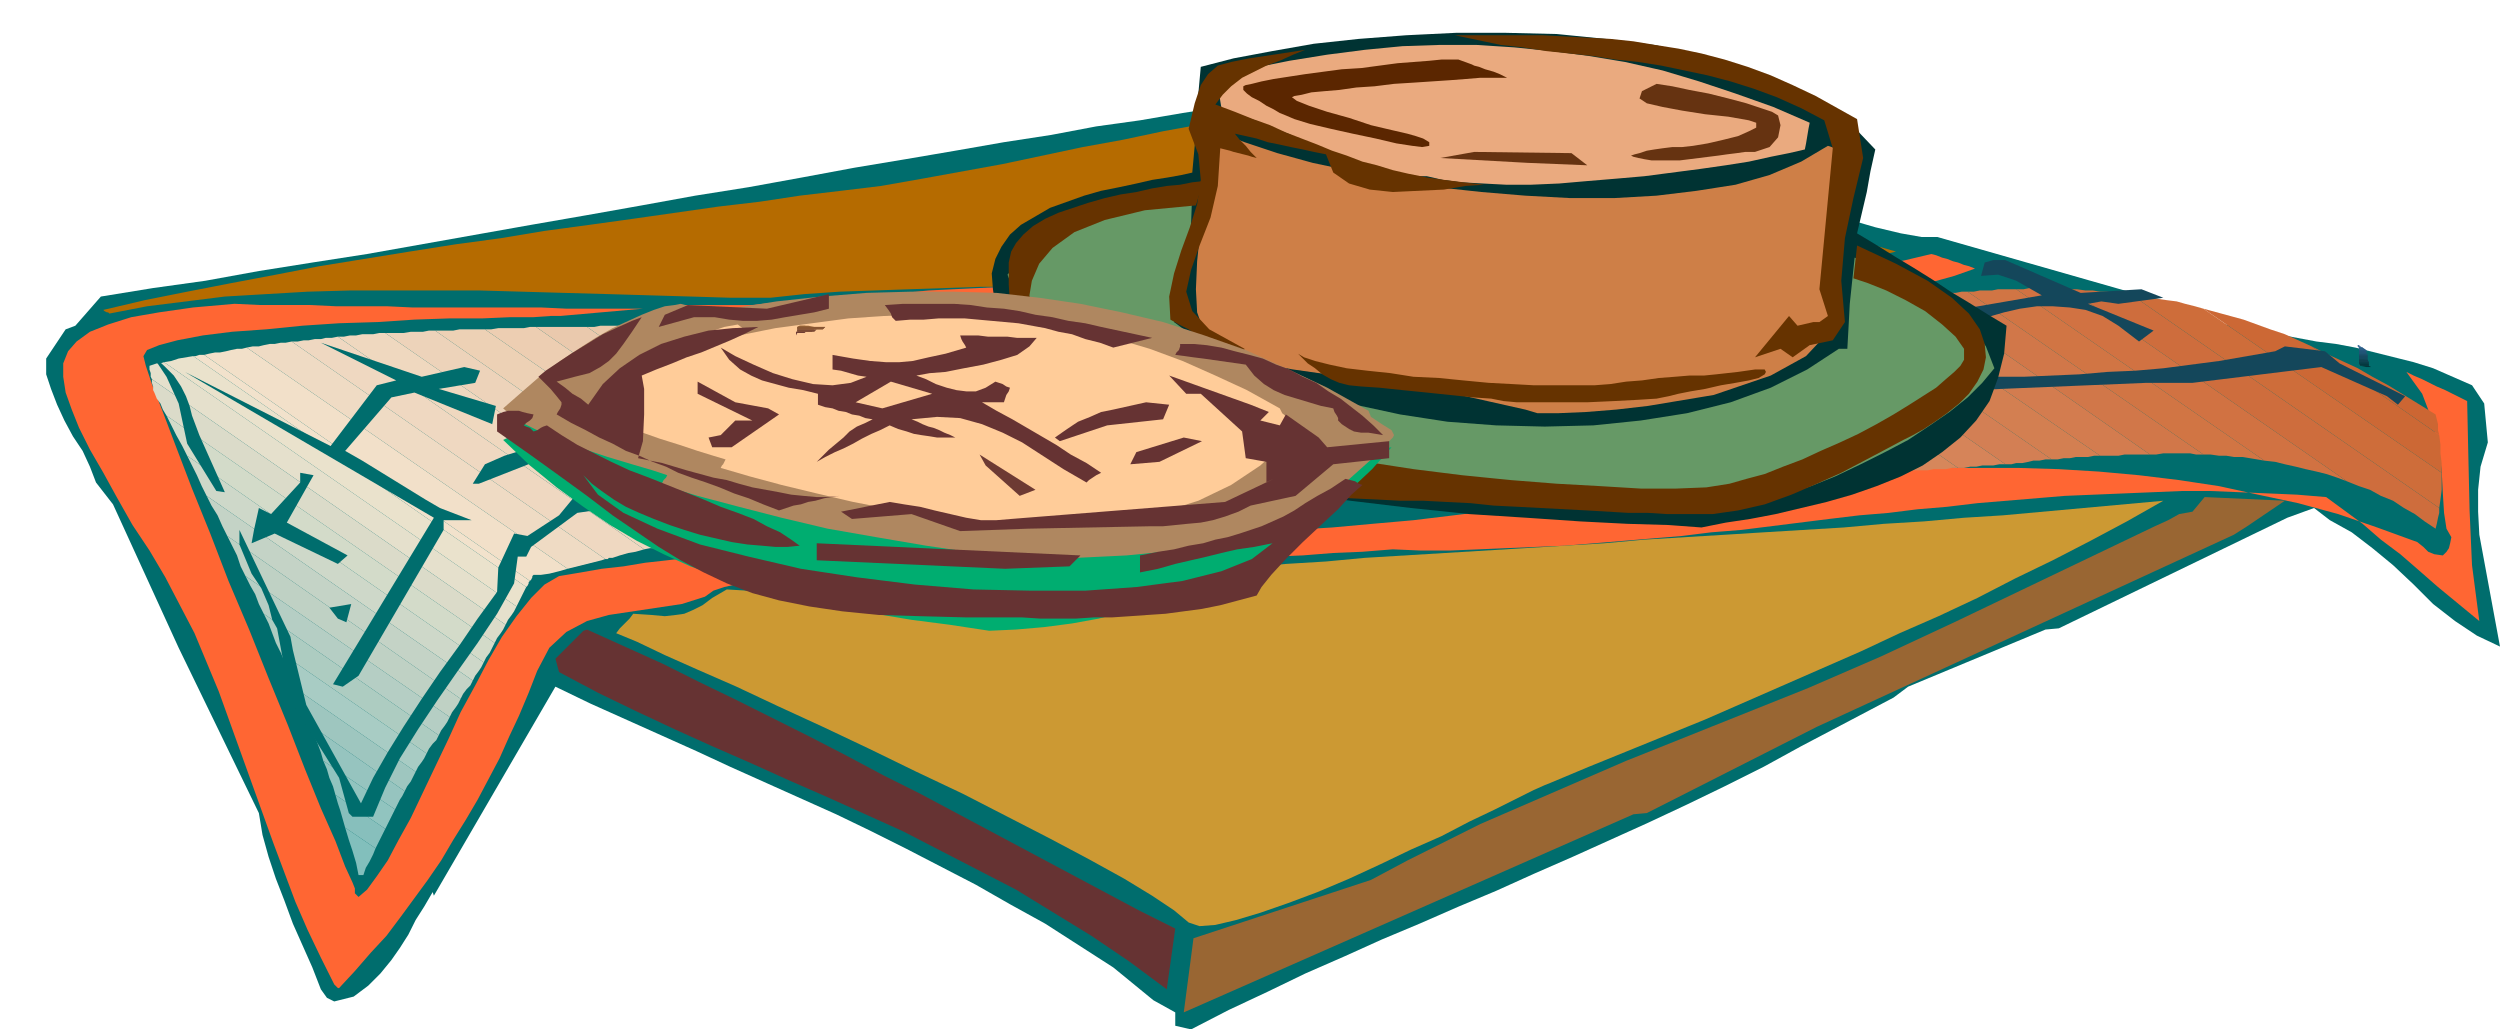 <svg xmlns="http://www.w3.org/2000/svg" width="2.057in" height="81.312" fill-rule="evenodd" stroke-linecap="round" preserveAspectRatio="none" viewBox="0 0 2057 847"><style>.pen1{stroke:none}.brush2{fill:#006d6d}.brush3{fill:#f63}.brush4{fill:#963}.brush5{fill:#633}.brush65{fill:#14475b}.brush66{fill:#0a3d49}.brush98{fill:#630}.brush99{fill:#631}.brush103{fill:#fc9}.brush104{fill:#6d3a33}</style><path d="m269 821-5-7-7-18-8-18-8-18-7-19-7-18-6-18-5-18-3-18-66-136-54-118-14-18-5-13-6-13-8-12-7-13-6-13-5-13-4-12v-13l16-24 8-3 21-24 43-7 43-6 44-8 44-7 45-7 45-8 45-8 45-8 46-8 45-8 44-8 44-7 44-8 43-8 42-7 41-7 40-7 39-6 37-7 36-5 35-6 32-5 31-4 29-4 27-3 25-3 23-2 20-1 18-1h15l12 1 9 2 13 2 18 5 21 7 24 9 26 9 29 11 29 11 30 12 31 11 29 11 28 10 27 9 24 7 21 5 17 3h13l182 52 3 4 16 6 16 5 15 4 16 3 16 3 16 3 16 3 16 3 16 2 16 3 16 4 16 4 16 4 16 5 16 7 16 7 10 15 3 32-6 20-2 19v18l1 19 17 92-19-9-18-12-18-14-16-16-17-16-17-14-17-13-18-10-13-10-22 8-188 91-11 1-113 47-12 9-76 40-31 17-32 16-31 15-32 15-31 14-31 14-32 14-31 14-31 13-32 14-31 13-31 14-32 14-31 15-32 15-31 16-13-3v-11l-18-10-33-27-28-18-28-18-29-16-28-16-29-15-29-15-28-14-29-14-29-13-29-13-29-13-28-13-29-13-29-13-29-13-29-14-100 172-1-3-7 12-7 11-6 12-7 11-7 10-9 11-10 10-12 9-16 4-6-3z" class="pen1 brush2"/><path d="m118 293 2 8 5 15 9 23 11 29 13 34 15 37 15 39 17 40 16 40 16 39 14 36 13 32 12 27 8 21 6 13 2 5v4l1 1 1 1 1 1 7-6 8-11 9-13 9-17 10-18 10-21 10-21 11-23 10-22 12-22 11-21 11-19 12-17 12-15 11-11 12-7 18-3 17-3 18-2 18-3 18-2 17-2 18-1 17-2 1 1 1 1v2h1l8-1 13-1 17-1 21-2 24-2 26-3 28-2 28-3 28-2 27-2 26-2 23-1 21-1h16l12 1 7 2h67l33-2 34-2 33-2 33-3 34-3 33-4 33-4 34-4 33-4 33-4 34-4 33-3 33-4 33-3 34-3 33-2 33-2 33-2h66l33 1 33 2 33 3 33 4 33 5 32 7 33 7 33 9 32 11 33 12 5 4 4 4 5 2 7 1 3-3 2-3 1-4 1-5-4-7-2-13-1-16-1-20-3-20-5-21-8-21-13-18 6 3 7 3 6 3 6 3 7 3 6 3 6 3 6 3 1 46 1 44 2 45 6 46-17-14-17-14-16-14-15-13-16-12-15-13-15-11-15-11-24-2-23-1-24-1-24-1h-24l-24 1-24 1-24 1-24 1-24 2-24 2-24 2-25 3-24 2-24 3-24 2-25 3-24 3-24 3-24 3-25 2-24 3-24 2-24 2-24 2-24 2-24 1-24 1-23 1-24 1h-24l-23-1-25 2-24 1-25 2-24 1-25 2-24 1-25 2-24 1-25 2-24 2-25 1-24 2-25 1-24 2-25 1-24 2-11 2-12 1-12 1h-24l-13-1-12-1h-12l-11-1h-22l-11 1-9 2-9 2-9 3-7 5-19 6-20 3-20 3-20 3-18 5-17 9-14 13-10 19-7 18-8 19-8 17-8 18-9 17-9 17-10 17-10 16-10 17-11 16-11 15-11 15-12 16-13 14-13 15-13 14h-1l-1-1-1-1-1-1-11-22-11-23-10-23-9-24-9-24-9-25-9-25-9-25-9-25-9-25-10-24-10-24-12-23-12-23-13-22-14-21-13-23-11-20-11-19-9-18-6-15-5-14-2-13v-11l4-10 7-8 11-8 15-6 19-6 23-4 28-4 34-3 21 1h41l21 1h42l21 1h106l21 1h63l-68 6h-8l-14 1h-19l-23 1h-27l-29 1-30 2-32 1-30 2-30 3-28 2-24 3-21 4-15 4-10 4-3 5z" class="pen1 brush3"/><path d="m974 833 8-61 146-48 30-16 30-15 30-15 30-13 30-13 30-13 30-13 30-12 30-12 30-12 30-12 30-12 30-13 30-13 30-14 30-14 165-79 11-5 9-5 11-2 10-12 66 3-31 21-11 7-343 158-140 71-11 1-370 163z" class="pen1 brush4"/><path d="m960 814-31-23-31-21-31-19-31-19-31-16-31-16-31-16-31-14-31-14-32-14-31-14-32-14-31-14-32-15-31-15-32-17-3-11 23-23 3-1 31 14 31 14 30 15 31 15 30 15 30 15 31 16 30 16 30 15 30 16 30 16 30 16 30 16 30 16 30 16 30 15-7 50z" class="pen1 brush5"/><path d="m978 759-12-10-18-12-23-14-29-16-32-17-35-18-37-19-38-18-39-19-38-18-37-17-34-16-32-14-27-12-23-11-17-7 3-4 4-4 4-4 3-4 15 1 11 1 9-1 7-1 7-3 8-4 8-6 12-7 17 1 16 1 17 1 16 1 17 2 16 1 17 1 16 1 33-4 33-3 32-3 33-4 33-3 33-3 33-2 32-3 33-2 33-3 33-2 32-3 33-2 33-2 33-2 33-2 32-2 33-2 33-3 33-2 33-2 32-2 33-2 33-2 33-3 33-2 33-3 32-2 33-3 33-3 33-3 33-3-30 17-30 16-31 16-31 15-31 16-32 15-32 14-32 15-32 14-32 14-32 14-32 14-32 13-32 13-32 13-31 13-5 2-9 4-14 7-18 9-21 10-23 12-25 11-25 12-26 12-26 11-24 9-23 8-20 6-17 4-13 1-9-3z" class="pen1" style="fill:#c93"/><path d="m159 293 274 190 1-1 1-2v-1l1-1-268-186h-4l-3 1h-2z" class="pen1" style="fill:#f2e2cc"/><path d="m135 298 290 201 2-4 2-4 2-4 2-4-274-190-6 1-6 1-6 2-6 1z" class="pen1" style="fill:#eae2cc"/><path d="M123 301v3l1 3v3l1 2 291 202 2-4 3-4 2-3 2-4-290-201-3 1h-3l-3 1-3 1z" class="pen1" style="fill:#e5e0cc"/><path d="m127 323 2 5 3 4 2 5 3 5 270 187 2-4 3-4 2-3 2-4-291-202v3l1 3v3l1 2z" class="pen1" style="fill:#dbdbc9"/><path d="m154 375 244 170 2-4 3-4 2-4 2-4-270-187 4 8 4 8 5 9 4 8z" class="pen1" style="fill:#d3dbc9"/><path d="m170 408 219 152 2-4 3-4 2-3 2-4-244-170 4 8 4 8 4 9 4 8z" class="pen1" style="fill:#ced8c9"/><path d="m187 441 192 134 2-4 3-4 3-3 2-4-219-152 4 8 5 8 4 9 4 8z" class="pen1" style="fill:#c4d3c6"/><path d="m202 474 168 116 2-4 3-4 2-3 2-4-192-134 4 8 4 8 3 9 4 8z" class="pen1" style="fill:#bfd1c4"/><path d="m217 505 144 100 2-4 3-4 2-3 2-4-168-116 4 8 4 7 3 8 4 8z" class="pen1" style="fill:#b5cec4"/><path d="m231 537 120 83 2-4 3-4 3-3 2-4-144-100 4 8 3 8 3 8 4 8z" class="pen1" style="fill:#adccc1"/><path d="m244 567 98 68 2-4 3-4 2-3 2-4-120-83 3 7 4 8 3 7 3 8z" class="pen1" style="fill:#a8ccc4"/><path d="m256 597 77 54 2-4 3-4 2-4 2-4-98-68 3 7 3 8 3 7 3 8z" class="pen1" style="fill:#9ec6bf"/><path d="m266 626 59 40 2-4 2-4 2-3 2-4-77-54 2 7 3 7 3 8 2 7z" class="pen1" style="fill:#96c4bf"/><path d="m276 654 41 28 2-4 2-4 2-4 2-4-59-40 3 7 2 7 3 7 2 7z" class="pen1" style="fill:#91c4bf"/><path d="m284 681 25 17 2-4 2-4 2-4 2-4-41-28 2 7 2 6 2 7 2 7z" class="pen1" style="fill:#87bfbc"/><path d="M295 720h4l2-6 3-5 3-6 2-5-25-17 3 10 3 9 3 10 2 10z" class="pen1" style="fill:#82bfbc"/><path d="m168 292 268 186 1-1 1-2v-1l1-1h6l7-1 8-2 7-2-264-182-4 1h-4l-5 1-4 1-5 1h-4l-5 1-4 1z" class="pen1" style="fill:#f2e0c9"/><path d="m203 286 264 182 4-1 4-1 4-1 4-1 4-1 4-1 4-1 3-1-258-179-5 1h-4l-5 1h-4l-5 1-4 1h-5l-5 1z" class="pen1" style="fill:#efdbc4"/><path d="m240 281 258 179h2l1-1h3l6-2 7-2 6-1 7-2-252-175-5 1h-5l-4 1h-5l-5 1h-4l-5 1h-5z" class="pen1" style="fill:#efd8c1"/><path d="m278 277 252 175 5-1h4l5-1 4-1h5l4-1h5l5-1-250-173h-5l-5 1h-9l-5 1h-5l-5 1h-5z" class="pen1" style="fill:#efd8bf"/><path d="m317 274 250 173h5l5-1h31L358 272h-5l-5 1h-10l-6 1h-15z" class="pen1" style="fill:#edd3ba"/><path d="m358 272 250 174h5l6-1h32L399 271h-21l-5 1h-15z" class="pen1" style="fill:#edd1b5"/><path d="m399 271 252 174h44L441 269h-5l-5 1h-21l-6 1h-5z" class="pen1" style="fill:#edceb2"/><path d="m441 269 254 176h42L483 269h-42z" class="pen1" style="fill:#eac9ad"/><path d="m483 269 254 176h5l5-1h5l5-1h10l5-1h5L526 268h-32l-5 1h-6z" class="pen1" style="fill:#eac9aa"/><path d="m526 268 251 174 4-1 5-1h4l5-1 4-1 5-1 4-1 4-1-243-168h-6l-5 1h-32z" class="pen1" style="fill:#e8c4a5"/><path d="M598 267h-29l243 168 7-2 8-2 7-3 6-3-229-158h-13z" class="pen1" style="fill:#e8c1a3"/><path d="m611 267 229 158h6l5-1h5l5-1h9l5-1h5L655 267h-44z" class="pen1" style="fill:#e8bfa0"/><path d="m655 267 225 155h5l5-1h10l4-1h15L698 267h-43z" class="pen1" style="fill:#e5ba9b"/><path d="m698 267 221 153h5l5-1h5l5-1h10l5-1h5L742 267h-44z" class="pen1" style="fill:#e5b799"/><path d="m742 267 217 150h5l5-1h5l5-1h10l5-1h5L786 267h-44z" class="pen1" style="fill:#e2b593"/><path d="m786 267 213 147h5l5-1h10l5-1h15L830 267h-44z" class="pen1" style="fill:#e2b28e"/><path d="m830 267 209 145h5l5-1h5l5-1h9l5-1h5L873 267h-43z" class="pen1" style="fill:#e2af8c"/><path d="m873 267 205 142h5l5-1h5l5-1h10l5-1h5L917 267h-44z" class="pen1" style="fill:#e0aa87"/><path d="m917 267 201 139h15l5-1h10l5-1h5L961 268h-16l-6-1h-22z" class="pen1" style="fill:#e0a884"/><path d="m961 268 197 136h5l5-1h5l5-1h10l5-1h5l-192-133h-45z" class="pen1" style="fill:#e0a582"/><path d="m1006 268 192 133h15l6-1h10l5-1h5l-189-130h-6l-5-1h-33z" class="pen1" style="fill:#dda07c"/><path d="m1050 269 189 130h5l5-1h20l5-1h5l-184-128h-45z" class="pen1" style="fill:#dda07a"/><path d="m1095 269 184 128h5l5-1h21l5-1h5l-181-125h-17l-5-1h-22z" class="pen1" style="fill:#dd9e77"/><path d="m1139 270 181 125h5l5-1h21l5-1h5l-177-122h-17l-5-1h-23z" class="pen1" style="fill:#db9972"/><path d="m1184 271 177 122h5l5-1h21l5-1h5l-173-119h-17l-5-1h-23z" class="pen1" style="fill:#db9670"/><path d="m1229 272 173 119h16l5-1h20l-168-117h-17l-6-1h-23z" class="pen1" style="fill:#d89368"/><path d="m1275 273 168 117h5l6-1h31l-165-114h-6l-5-1h-23l-5-1h-6z" class="pen1" style="fill:#d89166"/><path d="M1337 275h-17l165 114h7l7-1h29l-167-115h-6l-6 1h-6l-6 1z" class="pen1" style="fill:#d88e63"/><path d="m1361 273 167 115h32l5-1h6l-173-119-5 1h-4l-5 1h-4l-5 1-4 1h-5l-5 1z" class="pen1" style="fill:#d6895e"/><path d="m1398 268 173 119h15l5-1h10l5-1h5l-176-122-5 1h-4l-5 1-4 1-5 1h-4l-5 1h-5z" class="pen1" style="fill:#d6875b"/><path d="m1435 263 176 122h5l5-1h5l5-1h9l5-1h5l-179-124-4 1h-5l-4 1-5 1-4 1h-5l-4 1h-5z" class="pen1" style="fill:#d68459"/><path d="m1471 258 179 124h5l4-1h5l5-1 4-1h5l5-1h5l-181-125-4 1h-5l-4 1h-5l-4 1-5 1h-4l-5 1z" class="pen1" style="fill:#d37f54"/><path d="m1507 253 181 125h5l5-1h5l5-1h10l5-1h5l-185-127-4 1h-5l-4 1h-5l-4 1-5 1h-4l-5 1z" class="pen1" style="fill:#d37f51"/><path d="m1543 248 185 127h15l5-1h21l-188-131-5 1h-5l-4 1h-5l-5 1-4 1h-5l-5 1z" class="pen1" style="fill:#d37c4f"/><path d="m1581 243 188 131h5l6-1h22l5 1h6l-194-134h-5l-5 1h-9l-5 1h-5l-4 1h-5z" class="pen1" style="fill:#d17749"/><path d="m1619 240 194 134h6l7 1h6l6 1h7l6 1 6 1 6 1-204-141h-15l-5 1h-10l-5 1h-5z" class="pen1" style="fill:#d17544"/><path d="m1659 238 204 141 9 1 8 2 9 2 8 2 9 2 8 2 9 3 8 3-228-158h-5l-6-1h-22l-5 1h-6z" class="pen1" style="fill:#d17242"/><path d="m1703 238 228 158 10 4 9 3 9 5 10 4 9 6 9 5 8 6 9 6 1-4 1-5 1-4v-4l-254-176-6-1h-7l-6-1h-6l-6-1h-6l-7-1h-6z" class="pen1" style="fill:#ce6d3d"/><path d="m1753 242 254 176 1-7 1-8v-14l-196-135-7-2-8-2-7-2-8-1-7-1-8-2-7-1-8-1z" class="pen1" style="fill:#ce6d3a"/><path d="m1813 254 196 135v-8l-1-8v-7l-1-8-105-73-11-5-11-5-12-4-11-4-11-4-11-3-11-3-11-3z" class="pen1" style="fill:#cc6835"/><path d="m2004 341-13-8-13-8-13-8-13-7-12-7-13-6-13-6-12-6 105 73-1-4v-5l-1-4-1-4z" class="pen1" style="fill:#c63"/><path d="m85 255 34-8 35-7 36-7 37-7 36-7 37-6 37-6 38-6 37-5 36-6 37-5 36-5 35-5 35-5 34-4 33-5 34-4 33-4 34-6 33-6 33-6 33-7 33-7 33-6 33-7 33-6 33-6 33-4 33-5 32-3 33-1 33-1 9-1 15 2 18 5 22 6 26 8 27 10 30 10 30 12 30 11 30 12 30 11 27 10 25 10 22 8 18 7 14 4-28 7-28 5-28 5-29 5-28 3-29 3-29 3-28 2-29 1-29 1-29 1h-117l-30-1-29-1h-29l-30-1-29-1-29-1-30-1h-29l-29-1h-58l-29 1-29 1-29 1-29 1-29 2-28 3h-33l-33-1-34-1-34-1-36-1-35-1-35-1H288l-35 1-34 2-34 2-32 4-32 4-31 6-1-1h-1l-2-1-1-1z" class="pen1" style="fill:#b56b00"/><path d="M556 257v-3l-1-1v-2h63l20-2 21-1 21-2 21-2 21-1 21-2 21-2 20-1 21-1 21-1h21l20 1 21 1 22 1 21 2 22 1 22 2 22 1 22 1 22 1 22 1h23l22 1 23 1h89l23-1h22l22-1 23-1 22-1 22-2 22-2 22-2 22-2 21-2 22-3 21-3 22-4 21-4 21-4 20-4 21-5 4 1 5 2 4 1 5 2 4 1 5 2 4 1 5 2-17 6-18 5-18 5-19 4-20 4-20 4-21 3-20 3-22 2-21 3-22 2-22 1-23 2-22 1-23 1h-23l-23 1h-114l-23-1h-22l-23-1-22-1h-21l-22-1-21-1-20-1h-20l-20-1h-48l-24-1h-72l-24-1h-49l-24-1h-73l-24-1h-49z" class="pen1 brush3"/><path d="m290 672-3-3-8-29-40-64-11-59-4-7-3-12-6-14-8-12-10-24v-12l42 88 2 11 11 45 45 81 10-21 12-21 13-21 15-23 15-22 16-22 15-22 16-22 1-20 13-28 11 2 26-17 14-17 83 3-82 12-38 28-4 8h-7l-3 22-14 25-16 24-17 24-16 23-16 24-15 24-12 24-10 24h-17z" class="pen1 brush2"/><path d="m274 563 83-137-205-120 120 61 38-50 16-4-62-31 83 28 35-8 13 3-4 10-30 5 47 14-3 15-64-26-19 4-38 44 14 8 13 8 13 8 13 8 13 8 12 7 13 5 13 5h-23v8l-70 120-13 9-8-2z" class="pen1 brush2"/><path d="m278 509-7-9 18-3-4 15-7-3zm0-45-52-25-19 8 2-11 4-18 10 5 24-26v-8l11 2-22 39 50 27-8 7z" class="pen1 brush2"/><path d="m596 429-3-1 90-22 113 9H680l-84 14z" class="pen1 brush65"/><path d="m178 404-24-39-7-33-10-22-12-18 10 9 8 8 6 9 4 8 3 8 2 8 3 8 3 8 21 47-7-1zm216-6h-5l10-16 16-7 16-5 16-4 16-3 16-3 16-1 16-1h48l16 1 16 1h64l-40 7-11-2-95 2h-14l-39 7-11 4-51 20z" class="pen1 brush2"/><path d="M555 272h12l100 48-7 10-101-54-4-4z" class="pen1 brush65"/><path d="m559 292 149-6 22 5-146 4-25-3zm184 62-13 9 56-3-43-6z" class="pen1 brush65"/><path d="M1390 392h-1 1z" class="pen1 brush66"/><path d="M1503 326v-6l24-3 23-2 23-1 23-2 23-1 23-1h23l23-1 23-1 23-2 23-1 23-2 23-3 23-3 23-4 23-4 8-4 33 4 12 10 54 27-6 7-9-7-54-24-106 13h-38l-263 11z" class="pen1 brush65"/><path d="M1949 302h2-4 2z" class="pen1 brush2"/><path d="m1951 302-2-1h-4l4 1h2z" class="pen1" style="fill:#003335"/><path d="M1949 302v-1h-7l5 1h2z" class="pen1" style="fill:#02353a"/><path d="m1941 299 4 2h4v-2h-8z" class="pen1" style="fill:#05383d"/><path d="m1941 299 1 2h7v-2h-8z" class="pen1" style="fill:#05383f"/><path d="M1941 298v1h8v-1h-8z" class="pen1" style="fill:#073a44"/><path d="M1941 298v1h8v-1h-8z" class="pen1" style="fill:#0a3d47"/><path d="M1941 296v2h8l-8-2z" class="pen1 brush66"/><path d="M1941 296v2h8l-1-2h-7z" class="pen1" style="fill:#0f424f"/><path d="M1941 295v1l8 2-1-2-7-1z" class="pen1" style="fill:#0f4251"/><path d="M1941 295v1h7v-1h-7z" class="pen1" style="fill:#114456"/><path d="m1941 295 7 1v-1h-7z" class="pen1" style="fill:#144759"/><path d="M1941 293v2h7v-2h-7z" class="pen1 brush65"/><path d="M1941 293v2h7v-2h-7z" class="pen1" style="fill:#164960"/><path d="M1941 292v1h7v-1h-7z" class="pen1" style="fill:#164963"/><path d="M1941 292v1h7v-1h-7z" class="pen1" style="fill:#194c66"/><path d="M1941 291v1h7v-1h-7z" class="pen1" style="fill:#1c4f6b"/><path d="M1941 291v1h7l-1-1h-6z" class="pen1" style="fill:#1c4f6d"/><path d="M1941 289v2h7-1l-6-2z" class="pen1" style="fill:#1e5172"/><path d="M1941 289v2h6v-2h-6z" class="pen1" style="fill:#215475"/><path d="M1941 288v1l6 2v-2l-6-1z" class="pen1" style="fill:#215477"/><path d="M1941 288v1h6v-1h-6z" class="pen1" style="fill:#23567c"/><path d="m1941 288 6 1v-1h-6z" class="pen1" style="fill:#26597f"/><path d="M1941 286v2h6l-3-2h-3z" class="pen1" style="fill:#265982"/><path d="M1941 286v2h4l-1-2h-3z" class="pen1" style="fill:#2b5e87"/><path d="m1940 285 1 1h3l-2-1h-2z" class="pen1" style="fill:#2b5e89"/><path d="m1940 285 1 1h3l-3-1h-1z" class="pen1" style="fill:#2d608e"/><path d="M1940 284v1h2l-1-1h-1z" class="pen1" style="fill:#306391"/><path d="M1940 285v-1l1 1h-1z" class="pen1" style="fill:#306393"/><path d="M1940 284h1-1z" class="pen1" style="fill:#369"/><path d="m1630 279-55-34 5-2 64 32-14 4zm130 2-17-13-13-8-14-5-13-2-14-1h-13l-14 2-13 3-14 4-17-1 4-7 58-10-21-12-15-5-14 1 3-11 7-2h10l62 27 50-3 18 7-37 5-14-2-11 2 54 22-12 9z" class="pen1 brush65"/><path d="m1400 434-27-2-34-1-39-2-44-3-47-3-48-5-50-6-49-7-48-10-45-13-42-15-36-18-31-22-23-26-15-29-5-34-1-13 3-12 5-10 7-10 9-8 12-7 12-7 14-5 14-5 14-4 15-3 14-3 13-3 13-2 11-2 9-2 2-22 1-22 2-21 2-22 27-7 32-6 34-6 37-4 39-3 41-2h41l42 1 40 4 40 5 38 8 36 10 33 13 29 15 26 19 20 21-4 18-3 17-4 17-4 17 15 9 16 10 15 9 16 10 15 10 15 9 16 10 15 9-2 23-5 20-7 19-11 16-13 14-15 12-16 11-18 9-20 8-20 7-21 6-21 5-21 5-21 4-20 3-20 4z" class="pen1" style="fill:#033"/><path d="m1369 419-34-3-37-3-39-1-40-2-42-2-41-3-41-4-40-6-39-8-37-11-35-14-31-18-28-22-23-27-19-32-14-37 17-20 16-15 16-10 17-8 17-4 20-4 23-4 26-4-1 28-3 27-5 26-6 27 23 17 26 16 30 14 34 12 36 9 37 8 39 6 40 3 40 1 40-1 39-4 38-6 36-9 33-12 30-15 26-17h7l1-18 1-19 2-19 2-19 19 8 18 8 17 8 16 9 15 11 12 13 11 16 7 18-10 12-12 12-15 12-16 11-18 12-19 10-20 10-21 10-20 8-21 7-20 6-19 5-18 3-16 1h-15l-12-3z" class="pen1" style="fill:#696"/><path d="m1255 337-49-11-44-8-38-6-32-4-28-4-23-4-19-5-14-5-11-8-7-11-5-14-1-19 1-23 3-29 5-36 7-42 24 9 27 9 29 8 33 7 34 7 35 6 37 4 36 3 37 2h36l35-2 33-4 32-5 28-8 26-11 22-13 6 2 6 1 6 2 6 2-13 45-4 36-1 28-2 23-7 18-15 16-29 16-47 16-12 2-18 3-24 4-26 3-25 2-23 1h-17l-10-3z" class="pen1" style="fill:#ce7f47"/><path d="M1174 145h-10l-11-2-10-2-11-2-10-3-10-4-11-4-10-4-10-4-11-5-10-5-11-4-11-5-11-4-11-4-11-4-1-6-1-7-2-6-1-7 31-7 30-6 31-5 31-4 31-3 30-1h31l31 2 30 3 31 4 30 5 31 7 30 9 30 10 31 11 30 13-1 5-1 6-1 6-1 5-13 3-15 3-18 4-19 3-21 3-23 3-23 3-23 2-24 2-23 2-23 1h-21l-19-1-18-1-15-2-13-3z" class="pen1" style="fill:#eaaa7f"/><path d="m1021 296-7-4-7-4-7-4-8-4-7-4-7-5-8-4-7-4-1-19 4-19 6-19 7-19 6-19 3-20-2-21-8-21 5-21 5-15 6-9 8-7 11-3 15-3 20-3 26-4-10 4-11 5-11 4-10 5-10 5-9 7-7 7-6 8 16 6 15 6 14 5 13 6 13 5 13 5 12 5 12 4 13 5 12 3 13 4 13 3 15 3 14 2 16 2 17 2-15 1-18 3-21 1-21 1-19-2-17-5-13-9-6-15-10-2-9-2-10-2-9-2-10-2-9-3-9-2-9-2 4 5 5 5 4 5 5 5-4-1-3-1-4-1-4-1-4-1-3-1-4-1-4-1-2 31-6 26-9 23-7 20-4 18 5 16 14 15 29 16-1 3-1 2v2l-1 2z" class="pen1 brush98"/><path d="m990 149-9 1-10 2-11 1-12 2-13 3-13 2-13 3-14 4-12 4-12 4-11 5-10 6-8 7-6 7-4 7-2 9v18l1 17 3 16 4 15 5 13 7 12 7 9 9 7 6 3 8 5 10 5 12 6 14 7 15 7 17 8 18 7 19 8 20 7 20 7 21 5 22 5 22 4 21 3 22 1 19 1h19l19 1 20 1 19 2 20 1 19 1 19 1 19 1 17 1 17 1h16l16 1h37l21-3 22-5 22-8 21-9 20-9 19-10 17-9 15-8 8-4 9-5 9-6 10-7 10-8 8-8 7-10 5-10 2-10-1-11-4-12-9-13-14-13-20-14-26-14-32-15-3 27 12 4 15 6 16 8 16 9 14 11 11 10 7 10v9l-3 5-5 5-7 6-8 7-11 7-11 7-13 8-14 8-15 8-15 7-16 7-15 7-16 6-15 6-15 4-14 4-19 3-25 1h-29l-33-2-36-2-38-3-40-4-40-5-39-6-38-5-36-6-33-6-30-6-24-5-19-5-12-5-17-9-15-11-13-11-11-12-9-12-8-12-6-11-4-10-2-11 2-12 6-14 11-13 18-13 25-10 33-8 42-4 6-20z" class="pen1 brush98"/><path d="m1444 294 28-34 7 8 13-3h5l7-5-7-22 11-116-7-23-19-10-20-9-19-7-19-6-19-5-19-4-19-4-19-3-19-2-19-3-19-2-19-2-19-3-18-2-19-4-19-4h72l19 1 18 1 19 1 19 2 18 3 19 3 19 4 19 5 19 6 19 7 18 8 19 9 34 19 5 32-8 33-7 33-3 35 3 34-10 15-19 4-14 10-10-7-21 7z" class="pen1 brush98"/><path d="m1363 69 13 2 14 3 16 3 16 4 15 4 12 4 9 3 5 3 2 8-2 10-7 8-12 4h-8l-7 1-8 1-7 1-8 1-8 1-8 1-8 1h-23l-6-1-5-1-4-1-2-1h-1 1l3-1 4-1 6-2 6-1 7-1 8-1h8l9-1 12-2 13-3 12-3 9-4 6-3v-4l-6-2-17-3-19-2-19-3-16-3-13-3-6-4 2-6 12-6z" class="pen1 brush99"/><path d="m1068 291 1 1 3 3 4 4 6 4 6 5 7 4 7 3 8 2 10 1 15 1 19 2 20 2 19 2 19 2 15 1 10 2 11 1h58l22-1 19-1 16-1 10-2 8-2 10-2 12-2 13-3 12-2 11-2 8-2 5-3 1-2-1-2h-8l-7 1-7 1-9 1-9 1-10 1h-12l-12 1-13 1-14 2-13 1-13 2-13 1h-50l-18-1-19-1-21-2-20-2-21-1-19-3-19-2-17-2-14-3-12-3-9-3-5-3z" class="pen1 brush98"/><path d="M1200 49h-14l-10 1-13 1-13 1-15 2-15 2-16 1-15 2-15 2-13 2-13 2-10 2-8 2-5 1-2 1v3l3 3 4 3 6 3 6 4 6 3 5 3 5 2 7 3 13 4 17 4 18 4 19 4 17 4 13 2 8 1 6-1v-3l-5-3-6-2-7-2-13-3-17-4-18-6-18-5-15-5-10-4-4-3 2-1 6-1 8-2 11-1 12-1 14-2 15-1 16-2 16-1 15-1 15-1 13-1 12-1h22l-2-1-4-2-5-2-7-2-5-2-4-1-2-1-11-4z" class="pen1" style="fill:#5b2600"/><path d="m1306 136-49-2-72-4 28-5 80 1 13 10z" class="pen1 brush99"/><path d="m814 519-33-5-31-4-30-5-28-5-27-6-26-6-24-6-24-8-23-8-22-10-22-11-22-13-22-15-22-16-22-18-22-21 4-2 6-5 7-6 8-8 8-7 7-7 6-6 3-4 30 23 32 19 34 17 36 14 36 11 38 9 38 6 40 5 39 3 40 2h40l40-1 39-2 38-3 38-3 37-4 9-3 10-6 11-7 11-8 11-8 12-7 11-4 12-2-16 18-17 16-18 16-19 14-19 14-20 12-21 11-22 10-21 10-23 8-22 6-23 6-22 4-23 3-23 2-22 1z" class="pen1" style="fill:#00ad70"/><path d="m562 261 3-4 1-4-2-2-4-1-5 1-8 1-9 3-10 4-11 5-13 6-14 8-14 9-15 10-16 12-15 13-16 14 10 9 16 8 19 9 20 7 21 7 20 6 17 5 12 4-1 2-2 2-1 2-1 2 30 9 34 9 35 9 38 9 40 7 41 7 41 6 42 3 41 1 41-2 40-4 39-8 36-12 34-16 31-20 28-25 1-2 5-5 5-5 1-2-2-4-8-5-9-6-2-5-34-19-34-16-33-15-34-12-34-11-34-8-34-7-34-5-35-4-35-1h-36l-36 1-37 3-37 4-38 6-39 7z" class="pen1" style="fill:#af8760"/><path d="m608 276 3-6-4-3-11 2-15 5-19 9-22 13-24 18-25 21 8 7 13 7 14 6 17 6 16 5 15 5 13 4 10 3-1 2-1 2-1 1-1 2 24 7 26 7 29 7 30 7 31 6 32 6 33 4 33 2 32 1 33-1 31-4 30-6 29-9 27-13 24-16 22-20 2-2 4-4 4-3v-2l-2-3-6-4-6-5-2-4-27-15-26-12-27-12-27-10-27-8-26-7-27-5-28-4-27-3-28-1h-28l-28 1-29 2-30 4-30 4-30 6z" class="pen1 brush103"/><path d="m795 508-38-1-34-1-30-3-27-4-25-5-22-6-21-8-19-9-19-10-18-11-19-13-19-13-21-16-22-16-25-18-27-19v-14l5-2 4-1h9l3 1 4 1 5 1-1 3-2 2-3 2-2 2 2 1 3 1 2 2 1 1 3-1 3-2 2-1 3-1 12 8 13 8 14 7 14 7 15 7 16 6 15 6 15 6 15 6 14 6 14 5 13 5 11 6 11 5 9 6 7 5-10 1h-10l-11-1-12-1-13-2-13-3-13-3-13-4-12-4-13-5-12-5-11-5-10-6-10-7-8-6-7-7 12 16 21 15 28 13 35 13 40 10 43 10 46 7 48 6 48 4 47 1h45l42-3 38-5 32-8 25-10 17-13-15 3-14 2-13 3-12 3-13 3-13 3-14 4-15 3v-14l15-3 13-2 12-3 12-2 10-3 10-2 10-3 9-3 9-3 9-4 9-4 9-5 9-6 10-6 11-6 12-8 4 1 4 1 3 2 3 1-9 8-11 12-14 13-15 14-14 14-12 13-8 10-4 7-15 4-15 4-15 3-15 2-15 2-15 1-14 1-15 1h-15l-15 1h-29l-15-1h-46z" class="pen1 brush5"/><path d="m732 498-86-10h121l141 5-14 5H732zm95-30-155-7v-14l217 10-9 9-53 2zm-37-31-40-14-49 4-9-6 40-8 12 2 13 2 12 3 13 3 13 3 12 2h13l12-1 176-14 40-19-6 3v-17l-17-3-3-22-34-31h-12l-14-15 67 24 15 6-7 7 16 4 5-9 27 19 7 8 51-5v14l-46 5-31 26-37 8-10 5-11 4-10 3-10 2-11 1-10 1-10 1h-10l-101 2-56 2zm-149-17-13-5-12-5-12-4-12-5-11-4-12-4-11-4-10-5-11-4-11-5-11-4-11-6-11-5-11-6-12-6-12-7 1-2 2-3 1-3v-2l-4-5-5-6-5-5-5-5 6-5 9-6 12-8 13-8 13-8 13-6 11-5 8-3-8 12-7 10-6 8-6 6-7 5-9 5-12 3-15 4 7 5 6 5 7 4 6 5 12-17 14-13 16-11 18-9 19-6 20-5 20-2 21-1-12 6-11 5-12 5-12 5-12 4-12 5-13 5-12 5 2 11v21l-1 22-4 14 10 2 10 2 10 3 10 3 11 3 11 3 11 2 10 3 11 3 11 2 11 2 10 2 10 1 11 1h9l10-1-7 1-6 1-7 2-6 1-6 2-6 1-6 2-6 2z" class="pen1 brush5"/><path d="m894 397-19-11-17-11-17-11-16-8-17-7-18-5-19-1-21 2 5 2 4 2 5 2 4 1 5 2 4 2 5 2 4 2h-15l-6-1-7-1-6-1-6-2-7-2-7-3-8 4-7 3-8 4-7 4-8 4-7 3-8 4-7 4 5-5 5-5 6-5 6-5 5-5 6-4 7-3 6-3-6-1-5-2-6-1-5-2-6-1-5-2-6-1-6-2v-9l-12-3-12-2-11-3-11-3-9-4-9-5-9-8-7-10 12 7 15 7 16 7 16 5 17 4 16 1 15-2 13-5-7-1-7-2-7-2-7-1v-12l17 3 14 2 13 1h11l11-1 13-3 14-3 17-5-1-2-2-3-1-2-1-3h15l8 1h16l8 1h16l-6 7-10 7-13 4-15 4-16 3-15 3-13 1-11 2 8 3 8 4 9 3 8 2 8 1h8l8-3 8-5 3 1 3 1 3 2 3 1-1 3-2 3-1 3-1 3h-18l12 7 13 7 12 7 12 7 12 7 12 8 13 7 12 8-4 2-3 2-3 2-2 2z" class="pen1 brush5"/><path d="m811 383 28 25 13-5-46-29 5 9z" class="pen1 brush104"/><path d="m930 382 5-10 39-12 15 3-35 17-24 2zm-344-14-3-8 10-2 12-12h14l-45-22v-10l31 17 27 5 9 5-39 27h-16zm286-5-4-3 10-7 9-6 10-4 9-4 10-2 9-2 9-2 9-2 19 2-5 12-46 5-39 13zm242-8-4-2-3-2-3-2-3-3v-2l-1-2-2-3-1-3-10-2-10-3-10-3-10-3-9-4-8-5-8-7-7-9-7-1-7-1-7-1-7-1-7-1-8-1-7-1-8-1 1-2 2-2 1-3v-2h11l11 1 12 2 11 3 12 3 11 3 11 5 11 4 11 6 11 5 10 7 10 6 9 7 9 7 9 8 8 8-6-1-6-1h-6l-6-1z" class="pen1 brush5"/><path d="m726 336-22-5 29-17 34 10-41 12z" class="pen1 brush103"/><path d="m916 286-11-4-12-3-11-4-11-2-11-3-11-2-11-2-11-1-11-1-11-1-11-1h-22l-12 1h-11l-12 1-3-3-1-3-2-3-3-4 15-1h42l14 1 13 2 14 1 13 2 13 3 14 2 13 3 14 2 13 3 14 3 14 3 14 3-4 1-4 1-4 1-4 1-4 1-4 1-4 1-4 1zm-261-12v2l1-2h-1zm0 0h3-3z" class="pen1 brush5"/><path d="M655 274h3-3z" class="pen1" style="fill:#683533"/><path d="M655 274h5-5z" class="pen1" style="fill:#6b3833"/><path d="M655 274h7-7zm0-1v1h5l2-1h-7z" class="pen1 brush104"/><path d="M655 273v1h7l1-1h-8z" class="pen1" style="fill:#703d33"/><path d="M655 273h10-10zm0 0h10-10z" class="pen1" style="fill:#723f33"/><path d="M655 273h12-12z" class="pen1" style="fill:#754233"/><path d="M656 273h-1 13-12zm0 0h-1 15-14z" class="pen1" style="fill:#743"/><path d="M656 271v2h12l2-2h-14z" class="pen1" style="fill:#7a4733"/><path d="M656 271v2h14l2-2h-16zm0 0h17-17z" class="pen1" style="fill:#7c4933"/><path d="M656 271h17-17z" class="pen1" style="fill:#7f4c33"/><path d="M656 271h19-19zm0 0h21-21z" class="pen1" style="fill:#824f33"/><path d="M656 271h21-21z" class="pen1" style="fill:#845133"/><path d="M656 269v2h21l2-2h-23z" class="pen1" style="fill:#875433"/><path d="M656 269v2h21l2-2h-23zm0 0h23-23z" class="pen1" style="fill:#895633"/><path d="M656 269h21-21z" class="pen1" style="fill:#8c5933"/><path d="M656 269h19-19zm0 0h16-16z" class="pen1" style="fill:#8e5b33"/><path d="m658 268-2 1h14l-5-1h-7z" class="pen1" style="fill:#915e33"/><path d="m658 268-2 1h11l-5-1h-4zm0 0h7-7z" class="pen1" style="fill:#936033"/><path d="M658 268h4-4z" class="pen1" style="fill:#966333"/><path d="M658 268h2-2z" class="pen1 brush4"/><path d="m542 269 5-10 19-8 65 3 51-12v12l-12 3-12 2-12 2-11 2-12 1h-12l-11-1-12-2h-17l-29 8z" class="pen1 brush5"/></svg>
